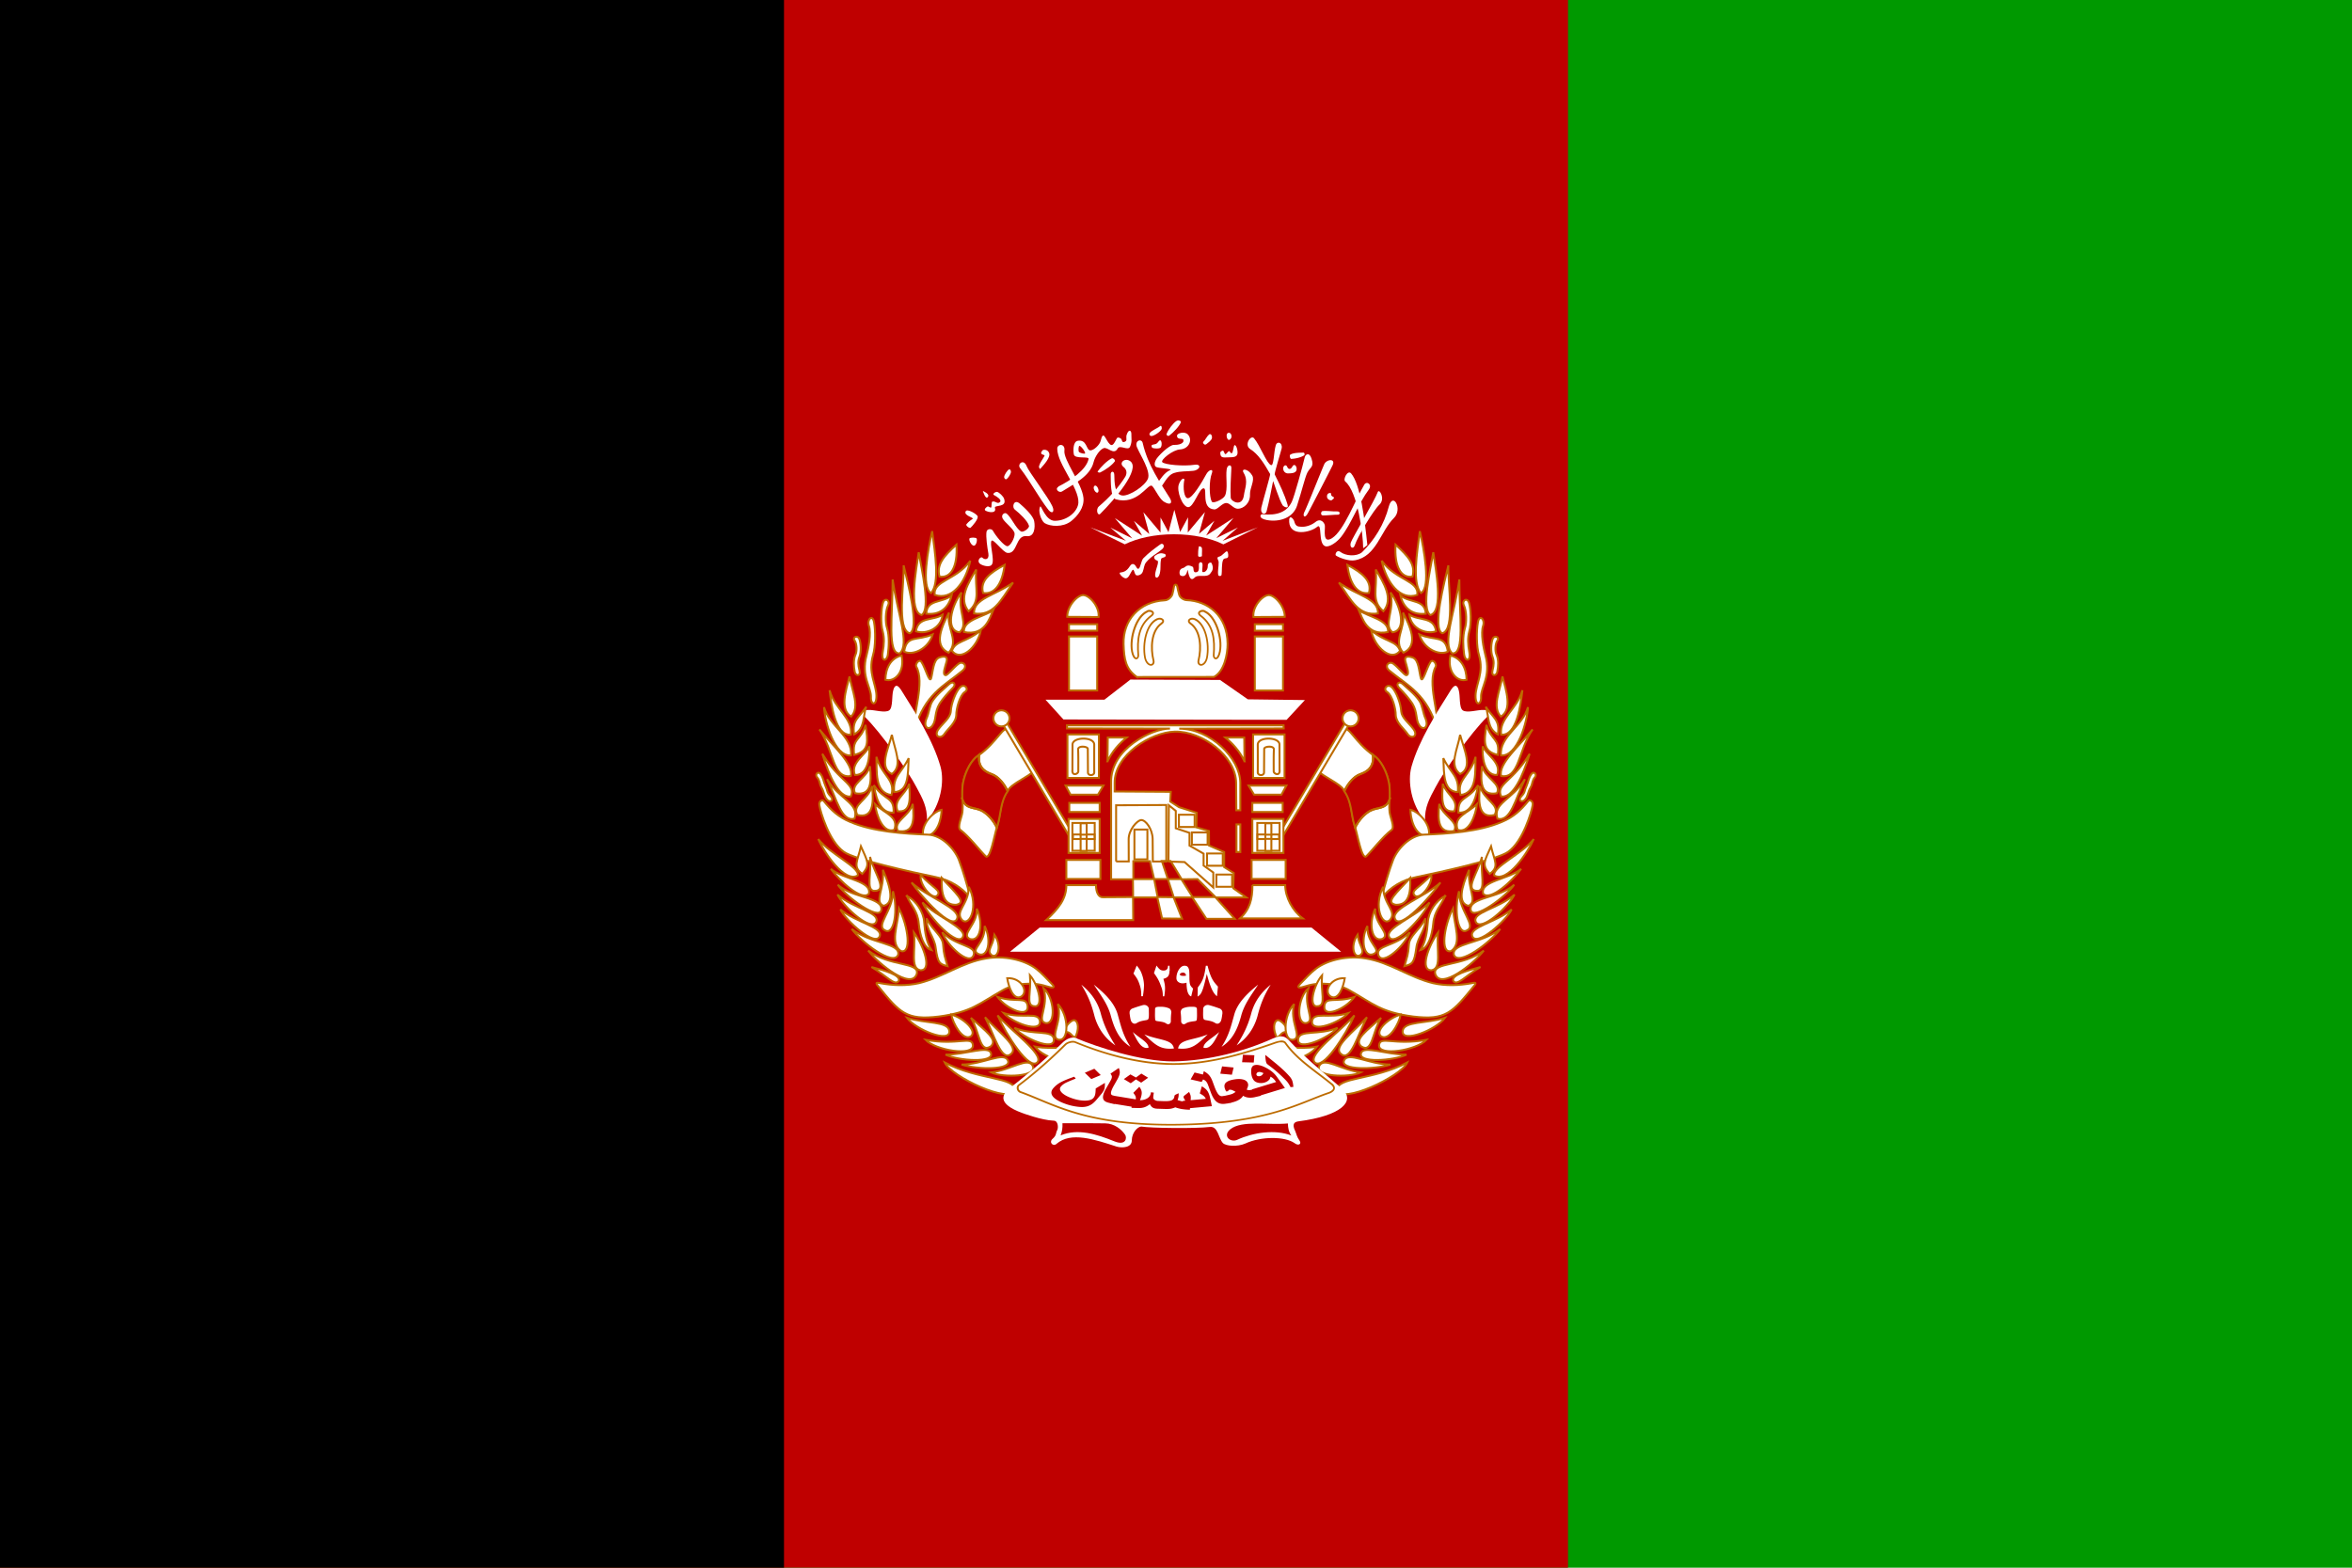 <?xml version="1.0" encoding="UTF-8"?>
<svg xmlns="http://www.w3.org/2000/svg" xmlns:xlink="http://www.w3.org/1999/xlink" viewBox="0 0 600 400">
  <path fill="#090" d="M0 0h600v400H0z"></path>
  <path fill="#bf0000" d="M0 0h400v400H0z"></path>
  <path d="M0 0h200v400H0z"></path>
  <g stroke="#bd6b00" stroke-width=".5" fill="#fff" fill-rule="evenodd">
    <path d="M319.5 225.84h8.354c.03 3.158 1.88 6.55 4.48 8.494h-16.008c2.505-2.27 3.19-4.963 3.174-8.494z"></path>
    <path d="M266.71 178.53l4.574 5.04 56.934.093 4.668-5.04-14.56-.186-7.094-4.947-22.868-.093-6.627 5.133H266.71z" stroke="none"></path>
    <path d="M290.02 172.74l19.66-.02c2.662-1.408 3.492-5.902 3.48-8.416-.038-7.43-5.234-10.99-10.448-11.18-.78-.04-1.688-.648-1.895-1.36-.514-1.613-.38-2.64-.944-2.584-.5-.007-.353.94-.8 2.453-.244.752-1.09 1.494-1.933 1.537-6.49.324-10.676 5.062-10.513 11.134.11 4.015.577 6.413 3.393 8.437z"></path>
    <path d="M257.66 242.83h84.47l-7.562-6.16H265.22l-7.56 6.16z" stroke="none"></path>
    <path d="M296.39 219.69l1.54 4.62h3.5l-2.8-4.62h-2.24zm-1.96 4.62l.887 4.573 4.106.046-1.493-4.63h-3.5zm6.953.046l2.847 4.527h5.834l-4.573-4.575-4.1.048zm-34.44 10.36c3.095-2.878 5.07-5.335 5.086-8.866h7.56c.01 1.976.73 3.157 1.82 3.08l7.65-.047-.05-4.527h-5.56v-24.688c-.21-8.726 10.61-13.813 15.02-13.767l-26.28-.04v-.79h55.25l.04.8-26.65.05c7.9.02 15.52 7.5 15.58 13.82v7h-1.02l-.05-6.9c0-6.91-8.7-13.36-15.68-13.16-6.04.17-15.4 5.93-15.31 13.12v2.15l14.32.09-.14 2.47 2.25 1.44 4.49 1.43-.07 3.71 3.21.95.03 3.71 3.85 1.66v3.84l2.44 1.51-.11 3.89 3.31 2.33h-7.84l4.9 5.46h-7.23l-3.6-5.46h-4.76l2.14 5.42-5.09-.05-1.21-5.37h-6.2l.04 5.79h-22.2zm22.168-14.98v4.572h5.32l-1.07-4.573h-4.24z"></path>
    <path fill="none" d="M289.39 211.66h3.313v7.607h-3.313z"></path>
    <path d="M284.71 219.8h3.234l-.02-5.597c-.042-2.433 2.142-4.885 3.187-4.967 1.16-.044 2.87 2.297 2.93 4.776l.05 5.806 3.43-.007V205.4l-12.8.068V219.8zm25.59 3.34h4.013v3.127H310.3zm-2.38-5.37h4.013v3.127h-4.013zm-3.87-5.37h4.013v3.127h-4.013zm-3.31-4.52h4.013v3.127h-4.013z" fill="none"></path>
    <path d="M298.08 219.82l4.106.14 7.327 6.487v-3.827l-2.473-1.773v-3.034l-3.594-2.052v-3.26l-3.5-1.16v-4.44l-1.774-1.44-.092 14.38z" fill="none"></path>
    <path d="M315.43 210.35h.98v7.047h-.98z"></path>
    <g id="a">
      <path d="M257.32 186.53c-1.234-1.982-2.712 2.75-7.788 6.27-2.363 1.61-4.01 5.894-4.025 8.713-.077 1.937.216 3.868 0 5.74-.137 1.187-1.372 3.817-.527 4.49 2.234 1.66 5.126 5.43 6.467 6.73 1.16 1.018 2.165-5.247 3.036-8.05.933-3.005.515-6.596 3.102-9.372 1.834-1.87 6.46-3.71 5.94-4.55l-6.205-9.96z"></path>
      <path d="M257.06 201.88a10.09 10.09 0 0 0-1.656-2.594c-.7-.792-1.525-1.457-2.438-1.78-.88-.326-1.78-.752-2.406-1.532a3.645 3.645 0 0 1-.72-1.47c-.123-.543-.122-1.21-.03-1.968-.11.08-.168.172-.28.25-2.364 1.608-4.017 5.9-4.032 8.72a27.804 27.804 0 0 0 0 2.31c.175.487.343.957.593 1.25.33.385.72.638 1.13.814.83.352 1.78.425 2.66.75.91.324 1.85 1.058 2.66 1.938a10.51 10.51 0 0 1 1.75 2.656c.07-.243.16-.604.22-.813.85-2.72.7-5.88 2.56-8.53z" fill="#bf0000"></path>
      <path d="M249.82 192.39c-.484 3.356 1.385 4.473 3.148 5.123 1.825.648 3.322 2.606 4.093 4.378m-11.76 1.55c.77 2.9 2.8 2.53 4.56 3.18 1.83.65 3.75 2.96 4.52 4.73" fill="none"></path>
      <path d="M255.61 184.48l.925-.594 17.752 29.898-.924.594-17.753-29.898z"></path>
      <path d="M257.52 183.29a2.046 2.046 0 1 1-4.092 0 2.046 2.046 0 1 1 4.092 0zm15.18-24.02h7.194v1.65H272.7zm0 3.13h7.194v13.784H272.7zm-.44-5.01l7.98.047c.312-2.706-2.39-5.63-3.966-5.6-1.56.076-4.076 2.956-4.014 5.553z"></path>
      <path stroke="none" d="M292.62 155.76c-1.52.64-2.688 2.377-3.406 4.375-.72 1.998-.992 4.267-.656 6.094v.03c.127.63.3 1.08.5 1.4s.422.51.687.56c.265.05.514-.1.656-.32.15-.22.22-.51.19-.85-.14-1.88-.13-3.74.31-5.41.45-1.68 1.34-3.17 2.97-4.38.3-.22.47-.47.5-.72.04-.26-.1-.48-.28-.63-.36-.3-.94-.41-1.47-.19zm.156.438c.37-.154.842-.064 1.03.093.096.08.107.14.095.22-.01.09-.07.24-.31.41-1.71 1.27-2.65 2.87-3.12 4.63s-.46 3.66-.31 5.57c.02.26-.05.46-.12.56s-.1.14-.18.13c-.08-.01-.25-.11-.4-.37s-.31-.65-.43-1.25c-.31-1.71-.03-3.94.66-5.87.7-1.92 1.81-3.53 3.13-4.09z" fill="#bd6b00"></path>
      <path stroke="none" d="M295.19 157.73c-1.52.64-2.5 2.292-3.03 4.188-.53 1.895-.615 4.065-.282 5.874.26 1.284.934 1.962 1.593 2.063.33.05.65-.08.85-.344.2-.26.26-.61.16-1.06-.37-1.5-.51-3.36-.25-5.06s.94-3.21 2.22-4.12c.3-.21.47-.46.5-.72.04-.25-.1-.5-.28-.65-.36-.3-.94-.37-1.47-.15zm.188.438c.37-.154.81-.064 1 .093.094.08.137.14.125.22-.012.09-.11.24-.344.41-1.42 1.01-2.13 2.67-2.41 4.44-.28 1.78-.11 3.67.28 5.22.08.36 0 .59-.1.72s-.22.19-.41.16c-.39-.06-.99-.55-1.22-1.72-.32-1.73-.23-3.87.28-5.69s1.45-3.28 2.78-3.84z" fill="#bd6b00"></path>
      <path d="M272.31 187.39h8.027v11.107h-8.027zm.47 17.46h7.747v2.333h-7.747zm-.19 4.1h7.934v8.68h-7.934zm-.56 10.46h8.68v4.853h-8.68zm1.07-16.65h6.995l1.387-2.31h-9.636l1.254 2.31zm9.43-8.51l.066-6.07h4.818c-1.893 1.56-3.652 3.453-4.884 6.07z"></path>
      <path d="M273.56 196.74c.048 1.3 1.518.72 1.518.066 0-2.004.027-4.17-.053-5.588-.01-1.045 2.49-.783 2.476-.14.01 1.692.03 4.012.04 5.992-.02.964 1.62.88 1.6 0a825.64 825.64 0 0 1 0-7.052c.02-2.096-5.5-2.05-5.54-.047 0 1.65-.03 4.59-.02 6.77zm.01 13.24h5.694v7.093h-5.694z" fill="none"></path>
      <path d="M277.21 212.92h2.007v1.167h-2.007zm-3.5 0h1.96v1.167h-1.96z"></path>
      <path d="M275.67 210.07h1.54v2.893h-1.54zm0 3.97h1.54v3.08h-1.54zm-31.68-75.07c.356 5.567-1.37 8.623-4.32 8.158-.812-3.088 1.036-5.16 4.32-8.158zm-6.47 12.34c-2.62-1.333-.73-11.513.276-15.78.744 5.497 1.99 13.31-.276 15.78z"></path>
      <path d="M238.45 151.79c4.406 1.533 7.894-3.212 9.073-8.708-3.636 5.02-9.554 5.025-9.073 8.708zm-3.34 5.14c-3.445-.91-1.37-11.71-.744-16.03.757 4.462 3.132 14.552.744 16.03zm1.18-.34c.192-3.725 3.905-2.648 6.468-4.636-.418 1.86-1.994 5.16-6.468 4.636zm-4.22 4.99c-3.414-.92-1.362-12.544-1.555-17.33 1 4.136 4.17 16.21 1.555 17.33zm1.59-.5c2.797.91 6.5-.908 6.793-4.24-2.41 1.636-6.254.386-6.793 4.24z"></path>
      <path d="M229.52 166.71c-3.265.26-1.804-9.638-1.802-18.857 1.2 8.617 4.467 16.505 1.802 18.857z"></path>
      <path d="M230.65 166.26c2.205 1.106 6.156-.662 7.284-4.387-3.984 1.733-6.648.04-7.284 4.387zm25.63-22.13c-.58 4.83-2.554 7.638-5.503 7.174-.812-3.088 1.58-5.062 5.503-7.174zm-7.8 12.39c4.898.695 6.662-3.064 9.96-7.87-4.62 3.344-10.146 4.04-9.96 7.87z"></path>
      <path d="M247.09 155.97c-2.67-3.204-.09-7.228 1.95-10.657-.438 5.102 1.3 7.94-1.95 10.657zm-1.18 5.29c-.3-3.134 5.038-3.83 7.452-5.572-.812 1.81-2.043 6.687-7.452 5.572z"></path>
      <path d="M244.79 161.33c-3.69-.418-2.16-6.686.487-10.17-1.114 4.807 1.95 8.15-.487 10.17z"></path>
      <path d="M242.01 166.55c-4.202-1.858-1.51-7.127.07-10.238-.673 4.086 2.693 7.196-.07 10.238z"></path>
      <path d="M242.84 166.06c2.205 2.88 6.5-.86 7.383-5.224-3.738 3.112-6.5 2.6-7.383 5.224zm-9.6 20.26c-.432-4.287 2.793-12.084.504-16.24-.312-.57.685-2.087 1.33-1.167 1.006 1.468 2.04 5.652 2.473 4.107.46-1.68.53-4.65 2.017-5.228.95-.338 2.29-.56 1.924.934-.363 1.436-1.177 3.42-.275 3.547.523.078 2.03-1.954 3.3-2.893 1.022-.838 2.548.473 1.053 1.726-4.86 4.037-9.57 5.854-12.326 15.214zm-8.73 64.53c-.57-.11-1.352-.303-.64.584 5.678 6.996 7.32 8.924 15.602 7.94 8.365-1.102 10.357-3.364 16.214-6.65 3.13-1.836 7.703-2.243 11.17-1.106 1.614.528 2.59.56 1.434-.6-1.158-1.156-2.525-2.73-3.95-3.814-3.117-2.394-8.406-3.432-12.722-2.662-6.104.958-11.148 4.845-17.176 6.313-3.167.723-6.64.614-9.93-.005zm47.79 12.5c1.056.13 1.725 2.177 2.245.792.88-2.242.264-4.026-.727-3.83-1.17.313-3.147 2.935-1.518 3.038z"></path>
      <path stroke="none" d="M220.6 182.92c-1.215-1.27-.864-1.754.933-1.774 1.425-.09 4.25.873 5.32.093.983-.72.592-3.74 1.028-5.14.19-.78.74-2 1.96-.1 3.63 5.8 8.15 12.77 10.08 19.6 1.06 3.82.07 9.8-3.45 13.81.13-3.43-1.15-5.73-2.7-8.59-1.92-3.77-9.05-13.95-13.16-17.92z"></path>
      <path d="M235.53 213.44c3.983.02 4.667-5.32 4.667-6.813-1.96.373-5.414 3.64-4.667 6.813zm34.42 51.82c2.833.645 2.794-6.178-.1-9.07 1.274 4.382-2.128 8.388.1 9.07zm-1.1-.06c.187 3.243-7.96-.424-10.052-2.946 4.813 2.044 9.815.352 10.052 2.946zm-3.57-4.63c.29 3.14-7.064.38-9.238-2.074 4.83 1.56 8.917-.51 9.238 2.074zm1.35.44c2.833.645 2.374-6.412-.38-8.837 1.322 4.71-1.848 8.155.38 8.837zm-2.98-4.29c2.833.645 1.207-5.43-.893-7.857.34 4.43-1.055 7.502.893 7.857zm-1.5-.02c.292 3.235-5.43.75-7.65-2.31 4.782 1.562 7.33-.275 7.65 2.31zm-1.56-2.46c1.856-1.334-.113-4.863-3.645-4.645.346 2.132 1.566 5.88 3.645 4.645zm13.95 14.63c.187 3.243-7.96 1.63-10.52-1.825 5.14.97 10.282-.77 10.52 1.825zm-32.36-5.8c.292 3.235-8.602-.322-10.823-3.383 4.783 1.56 10.502.798 10.823 3.383zm5.45 1.38c1.856-1.334-1.933-4.77-4.95-5.578.345 2.13 2.87 6.813 4.95 5.578zm.57 2.24c.2 2.908-9.537 1.313-12.084-1.374 8.377 1.514 11.81-1.117 12.084 1.374z"></path>
      <path d="M252.76 268.63c1.08 2.7-8.264 2.042-11.545.47 5.3-.044 10.802-2.35 11.545-.47z"></path>
      <path d="M257.13 270.6c1.034 2.42-7.61 2.37-11.824 1.03 5.58-.045 10.8-3.426 11.824-1.03zm6.29 1.3c1.53 2.865-7.588 3.143-10.547 1.733 5.273-.725 9.242-3.988 10.547-1.733zm-10.68-4.9c-2.9 1.83-2.746-3.564-5.053-7.3 3.625 3.302 7.02 5.556 5.053 7.3z"></path>
      <path d="M257.88 268.94c-2.433 2.156-4.38-5.246-6.594-9.4 3.58 3.955 8.84 7.61 6.594 9.4zm6.8 2.06c-2.06 2.39-8.02-7.018-10.187-11.92 3.3 3.816 11.826 9.896 10.187 11.92zm-5.8 7.18c-1.028 3.632-16.192-3.423-17.885-7.08 8.677 4.6 18.092 3.638 17.885 7.08zm-48.73-73.8c-.355-.46-1.374.012-1.12 1.12.237 1.5 2.45 9.204 6.252 11.854 2.712 1.954 16.965 5.102 23.427 6.44 3.55.714 6.53 2.488 8.86 5.32-.97-3.703-1.74-6.446-2.99-9.8-1.21-2.948-4.42-6.174-7.75-6.347-6.18-.222-14.17-.748-19.98-3.268-3-1.26-4.8-2.95-6.72-5.32z"></path>
      <path d="M245.54 234.87c1.947 1.434 4.096-3.704 1.623-8.588-.078 4.7-3.815 6.28-1.623 8.588z"></path>
      <path d="M247.41 239.58c2.693.827 3.536-3.937 1.763-7.747.295 4.093-4.234 6.56-1.763 7.747z"></path>
      <path d="M249.46 243.36c2.6 1.295 3.585-3.518 1.716-7.092.204 4.56-3.72 5.904-1.716 7.092z"></path>
      <path d="M248.39 243.65c-1.03 3.08-7.007-2.655-8.014-5.775 3.71 3.685 8.757 3.278 8.014 5.775z"></path>
      <path d="M245.68 238.94c-1.17 3.08-8.687-4.85-10.348-8.668 3.71 3.685 11.184 6.498 10.348 8.668z"></path>
      <path d="M244.19 234.32c-1.17 3.5-9.34-5.83-11.654-9.135 3.897 3.64 12.537 6.592 11.654 9.135zm-.26-3.46c2.877-.56-.163-2.955-3.69-6.85-.164 4.1.51 6.967 3.69 6.85z"></path>
      <path d="M239.08 228.53c1.242-1.353-1.19-1.93-4.203-5.31-.444 2.28 2.794 6.454 4.203 5.31zm13.92 15.2c1.574.92 2.652-2.304.69-5.225-.45 3.16-2.133 4.037-.69 5.225zm-34.19-20.35c-3.342 2.004-8.652-5.992-10.068-9.282 2.933 3.776 10.7 7.224 10.068 9.282z"></path>
      <path d="M221.65 228.04c-1.85 2.05-7.67-3.52-9.694-6.34 3.12 2.7 10.512 3.022 9.694 6.34z"></path>
      <path d="M224.82 232.22c-.61 2.8-9.106-3.495-11.092-6.476 3.663 3.452 11.65 3.14 11.092 6.476z"></path>
      <path d="M223.52 235.25c-1.31 2.522-8.22-3.727-9.88-6.987 4.223 3.685 10.95 4.493 9.88 6.987zm-3.55-12.28c2.18-2.3 1.252-3.376-.338-7-.87 3.72-2.18 5.206.338 7zm2.89 4.34c3.954.174.038-4.638-.897-8.68.344 4.607-1.014 8.238.897 8.68z"></path>
      <path d="M225.38 231.13c2.74-.62 1.95-4.497-.15-9.193.436 5.073-2.32 8.005.15 9.193zm-.93 7.67c-1.03 3.08-8.826-4.056-10.067-6.755 3.943 3.312 10.763 4.445 10.067 6.755z"></path>
      <path d="M229.12 243.61c-1.17 3.082-9.34-3.167-11.84-6.568 4.923 3.872 12.444 3.513 11.84 6.568z"></path>
      <path d="M233.88 248.46c-1.31 4.294-9.853-2.56-12.4-5.915 5.437 4.15 13.097 2.86 12.4 5.915zm-8.03-11.03c2.32 1.2 3.258-5.384 1.95-10.033.016 5.074-4.655 8.845-1.95 10.033z"></path>
      <path d="M229.81 242.66c2.788.828 1.904-6.27-.478-10.873-.31 4.56-2.366 8.892.478 10.873zm4.95 4.9c3.114.174.97-6.084-1.597-9.613.437 4.607-1.013 9.08 1.597 9.613zm-5.46 2.67c-.936 1.586-3.226-1.347-6.986-3.49 3.382.886 7.402 2.02 6.986 3.49zm-1.78-52.74c2.906-2.15.69-6.173 0-9.998-.935 3.628-3.397 8.39 0 9.998zm-.1 5.36c-4.366-.524-3.71-6.17-3.84-9.75 1.312 4.858 4.89 5.68 3.84 9.75zm.69-.73c3.694-.214 3.498-4.417 3.695-8.668-1.872 3.907-4.09 4.514-3.695 8.668z"></path>
      <path d="M227.96 207.34c-2.873.23-4.366-2.594-5.023-6.993 2.725 4.054 5.203 2.79 5.023 6.993zm1.03-.35c3.694.475 3.104-3.825 2.955-6.995-1.132 3.022-4.136 3.974-2.955 6.995z"></path>
      <path d="M223.23 205.17c.295 2.807 2.07 7.634 4.926 6.55 1.18-3.448-2.513-4.137-4.926-6.55z"></path>
      <path d="M229.04 212.02c-1.28-2.462 2.905-3.695 3.792-6.895.51 4.58.082 7.584-3.792 6.895zm-11.91-29.18c2.3-2.477.27-6.406-.42-10.23-.936 3.627-2.557 8.434.42 10.23zm-.07 4.61c-4.04.41-5.016-7.804-5.427-11.337 1.313 4.86 5.965 7.08 5.427 11.337zm.83-.08c2.854-1.474 2.19-4.65 3.088-7.035-1.92 2.928-3.67 3.347-3.088 7.035z"></path>
      <path d="M217.09 192.75c-4.225.362-6.742-8.74-6.874-12.318 1.313 4.86 7.366 7.5 6.874 12.318zm.81-.14c3.973-.914 3.498-3.483 2.902-7.642-1.265 4.188-3.483 3.3-2.902 7.642z"></path>
      <path d="M217.04 198c-4.646.788-4.32-6.56-8.01-11.893 3.192 3.96 8.937 8.95 8.01 11.893zm1.05-.25c3.507.102 3.85-5.18 3.656-7.32-.807 2.133-4.93 4.16-3.656 7.32z"></path>
      <path d="M209.78 192.34c1.742 5.654 4.216 11.32 7.26 10.89 1.46-3.215-2.888-3.624-7.26-10.89z"></path>
      <path d="M218.14 202.4c-1.28-2.462 2.905-3.695 3.792-6.895.51 4.58.082 7.584-3.792 6.895zm-7.16-3.6c2.487 5.094 3.61 10.948 7.024 10.097 1.275-3.96-3.77-4.79-7.024-10.097z"></path>
      <path d="M218.71 207.93c-1.467-2.695 2.72-3.648 3.745-7.362.556 4.86.036 8.33-3.745 7.362zm7.16-34.48c2.45.663 5.022-2.09 4.13-6.208-2.8.697-4.086 3.24-4.13 6.208zm-7.84-2.06c.214 1.16 1.623 1.264 1.214-.373-.342-1.328-.4-2.327 0-3.407.548-1.353.365-3.658-.047-4.62-.416-1.015-1.793-.42-1.214.375.638.92.672 2.837.233 3.732-.577 1.32-.42 3.075-.186 4.293zm22.87 15.92c-.947 1.393-2.88.54-1.408-1.372 1.208-1.55 2.928-2.814 3.055-4.414.1-2.03 1.29-5.107 2.373-6.145 1.118-1.11 2.41.45 1.214 1.18-1.342.87-2.214 4.45-2.185 5.83-.05 2-2.05 3.44-3.05 4.9zm-2.98-2.24c-.947 1.393-2.457.585-1.6-1.652.72-1.55.798-3.468 1.603-4.6 1.125-1.717 3.03-3.147 4.112-4.186 1.118-1.106 2.046-.04 1.02.908-1.243 1.245-2.594 2.795-3.344 3.97-1.39 2.28-.78 4.1-1.79 5.56zm-15.74-7.21c-.112 1.967 1.47 2.443 1.4-.41-.072-2.977-2.18-5.7-.886-10.234.68-2.217.69-6.28.28-8.44-.363-2.143-1.887-.744-1.308.924.638 1.935-.12 5.645-.607 7.51-1.47 5.435 1.2 8.08 1.12 10.65zm4.32-10.88c-.232 1.81-1.764 1.974-1.32-.582.372-2.075.436-3.635 0-5.32-.595-2.115-.396-5.715.052-7.217.45-1.58 1.948-.65 1.32.59-.695 1.44-.73 4.43-.255 5.83.627 2.07.457 4.8.203 6.71zM210.94 204c.758.902 2.036.298.87-.923-.95-.987-.638-1.298-1.22-2.5-.573-1.343-.543-2.084-1.236-3.044-.613-.91-1.535.02-.917.785.775.906.56 1.574 1.035 2.45.877 1.5.663 2.288 1.468 3.232zm20.4 24.61c2.44 1.2 4.29 4.196 4.413 6.636.207 2.81.612 5.18 1.873 7.176-2.008-.56-2.97-3.76-3.255-6.825-.28-3.173-1.99-4.55-3.03-6.987zm5.08 5.88c1.688 3.116 4.05 4.304 4.17 6.617.204 2.66.406 2.797 1.127 5.413-1.987-.53-2.487-.703-3.024-4.684-.33-2.798-2.57-4.772-2.273-7.346z"></path>
      <path stroke="none" d="M288.97 263.32c.95 1.788 2.038 4.51 4.013 4.013.03-1.37-2.13-2.318-4.013-4.013zm2.94.61c3.835 1.572 7.147 1.184 7.56 3.595-3.598.388-4.914-1.09-7.56-3.595zm-16.06-12.69c2.583 2.116 4.26 4.53 5.04 7.653.815 2.908 1.96 5.226 3.64 7.84-2.737-1.867-4.458-4.407-5.32-7.467-.756-3.01-1.648-5.257-3.36-8.026zm3.18-.01c2.77 2.21 5.38 4.72 6.16 7.84.815 2.908 1.308 5.134 3.175 8.027-2.925-1.867-4.086-4.688-4.947-7.748-.756-3.01-2.49-5.26-4.388-8.12zm9.14 7.24c-.076-.546.297-1.023.747-1.166a33.43 33.43 0 0 1 2.612-.84c.98-.233 1.53.47 1.54.933 0 .77.04 1.423 0 2.006-.06.726-.2.78-.66.888-.74.13-1.69.25-2.43.75-.59.36-1.16.08-1.45-.56-.19-.48-.3-1.43-.38-2zm10.63 0c.068-.546-.22-1.07-.62-1.213-.782-.327-1.56-.407-2.38-.374-.913-.014-1.142.192-1.145.654-.004.77-.037 1.516 0 2.1.048.725.032.78.444.887.65.124 1.78.157 2.44.653.52.36 1.12.075 1.15-.606a18.16 18.16 0 0 1 .1-2.1z"></path>
    </g>
    <use x="-600" xlink:href="#a" transform="scale(-1 1)"></use>
    <g stroke="none">
      <path d="M328.54 286.65c.047 1.18.188 2.13.888 3.08-4.076-1.633-9.83-.76-13.767 1.074-1.75.838-3.88-.958-1.82-2.66 2.93-2.374 9.71-1.028 14.7-1.494zm-57.505-.062c.057 1.113-.072 2.133-.48 3.106 4.43-1.835 9.186-.31 13.663 1.494 3.077 1.273 3.325-.93 2.782-1.692-.934-1.353-2.742-2.838-5.028-2.87-1.522-.02-7.382-.074-10.937-.038zm3.74-21.642c-1.236-.533-2.672-.02-3.96 1.335-4.327 4.24-9.404 8.38-13.502 11.59-1.53 1.33-3.09 3.71 3.43 6.1.238.09 4.992 1.85 8.005 1.97 1.23-.03 1.227 1.81 1 2.3-.52.98-.144 1.35-1.194 2.3-1.095.92.117 2.12.977 1.31 3.68-3.18 9.63-1.14 15.37.72 1.36.38 3.84.27 3.82-1.6.03-2.04 1.5-3.48 2.41-3.53 2.35.41 13.92.54 17.49.11 2.08-.27 2.21 2.85 3.32 4.08.77.82 3.72 1.03 5.75.14 4-1.86 10.1-1.86 12.58-.08 1.02.78 1.83.15 1.25-.64-.75-1.08-.73-1.58-1.1-2.43-.93-1.89-.18-2.36.79-2.5 11.06-1.42 14.59-5.19 11.21-8.27-4.37-3.83-9.22-7.67-13.41-12.2-1.13-1.2-1.88-1.68-4.25-.7-7.22 3.29-16.38 5.69-25.35 5.87-8.34.07-19.82-3.79-24.59-5.8z"></path>
      <path d="M326.62 265.54c-.58.058-1.197.238-1.656.406-8.92 3.134-17.117 5.328-25.656 5.313-8.335-.02-17.066-2.31-24.906-5.54-.446-.19-.96-.16-1.47-.03-.508.13-1.012.36-1.343.69-3.65 3.62-7.59 7.15-11.82 10.34-.64.49-.54 1.73.5 2.15h.03c8.3 2.98 16.41 8.53 39.62 8.31 23.43-.22 31.74-5.64 39.19-8.13.52-.2 1.06-.5 1.31-.97a1.03 1.03 0 0 0 .06-.81c-.1-.29-.28-.56-.63-.85h-.03c-4.23-3.46-8.75-6.21-11.72-10.41-.34-.48-.92-.56-1.5-.5zm.03.438c.508-.05.896.027 1.095.312 3.04 4.3 7.62 7.074 11.812 10.5.3.254.442.48.5.656a.498.498 0 0 1-.03.438c-.15.284-.59.57-1.064.75-7.534 2.515-15.668 7.904-39.03 8.125-23.116.21-31.095-5.31-39.47-8.32-.754-.31-.687-1.16-.406-1.38 4.242-3.21 8.227-6.74 11.875-10.38.25-.25.653-.45 1.094-.56.44-.12.912-.13 1.22 0 7.878 3.24 16.612 5.58 25.03 5.59 8.618.01 16.903-2.21 25.844-5.35.445-.16 1.024-.36 1.53-.41z" fill="#bd6b00"></path>
      <path d="M269.71 114.56c-.068-1.38 2.07-1.484 1.824.412-.313 2.362 4.46 8.342 4.854 12.03.265 2.472-1.453 4.636-3.154 5.983-2.086 1.616-5.293 1.394-6.794.467-.908-.73-1.735-3.234-1.056-4.224.24-.334 1.328 3.673 3.722 3.657 3.258-.02 5.896-2.468 5.993-4.65.16-3.802-5.33-9.81-5.39-13.676zm9.53 9.39c.54-.385 1.4 1.296.792 1.716-.505.337-1.492-1.25-.792-1.716zm1.45-3.41c-.272.132-.814-.056-.652-.287.762-1.09 2.387-2.728 3.565-3.3.362-.176.995.463.776.776-.71 1-2.42 2.19-3.69 2.81zm12.59-9.99c.302-.63 2.117-1.344 2.58-1.77.427-.44.63.37.448.75-.302.632-1.868 1.697-2.555 1.725-.37.016-.656-.324-.473-.705zm4.31.2c.393-1.107 1.66-2.786 2.533-3.34.448-.282 1.252-.06 1.1.365-.332.94-1.883 2.58-2.926 3.355-.316.282-.798-.123-.707-.38zm-3.69 2.77c-.263.132-.12.69.133.776.538.18 1.52.214 1.964-.03.645-.398.35-2.845-.513-1.538-.58.806-1.002.547-1.584.792zm-7.29 5.62c-1.318-1.026.355-2.464 1.732-1.46 2.683 2.024-4.003 9.778-7.64 13.403-.666.71-1.25-1.078-.397-1.848 2.608-2.212 5.05-4.855 6.747-7.586.327-.53.64-1.66-.442-2.51zm15.27-6.67c.164-.982-1.59.02-1.62-1.28-.018-.69 1.914-1.174 2.72-.38 1.366 1.383.346 3.717-1.923 3.864-1.89.084-5.046 2.685-4.566 3.232.55.675 5.45 1.12 8.31.675 1.77-.24 1.4 1.34-.41 1.55-1.74.2-3.17.02-4.8.53-1.92.55-2.76 3.13-3.83 4.09-.24.17-.88-.84-.63-1.22.77-1.2 2-3.04 3.35-3.57.86-.34-2.34-.45-3.37-.74-.81-.24-.57-1.27-.26-1.85.42-.89 3.43-3.91 4.65-3.86 1.14.05 2.3-.28 2.42-1.01zm5.08.26c.567-.5.858-1.338 1.453-1.848.326-.327.847.065.76.853-.073.62-.907 1.156-1.468 1.623-.456.342-.986-.396-.745-.628zm6.47-2.3c.845-.093 1.055 1.537.13 1.8-.56.188-1.05-1.704-.13-1.8zm-2.13 5.04c-.013 1.404.68 1.275 2.002 1.227 1.283-.05 2.412.033 2.407-1.235-.01-1.314-.73-2.464-.94-1.57-.19.84-.34 2.216-.83 1.617-.46-.52-.28-.63-1.07.21-.44.46-.49-.23-.76-.66-.19-.26-.82.21-.82.4zm-9.22 7.16c-.315 1.858-.026 4.46.925 4.488 1.175.038 3.607-4.06 4.76-6.188.69-1.187 1.876-1.394 1.38-.156-.748 1.91-.68 5.998-.023 7.2.354.646 2.964-.594 3.386-1.516.767-1.675.143-4.762.412-6.647.13-1.23 1.263-1.49 1.203-.34-.112 2.05-.307 5.82-.162 7.53.09.98 2.9 2.43 3.35-.54.24-1.87 1.2-3.72-.04-5.79-.77-1.29 1.14-1.13 2.17.64.72 1.21-.6 3.21-.56 4.75.12 2.38-1.72 3.73-3.06 3.75-1.19.03-1.97-1.44-2.95-1.46-1.09-.07-2.2 1.69-3.1 1.63-3.48-.24-1.64-5.33-2.7-5.39-1.18-.07-2.57 5-4.03 4.81-1.43-.17-2.92-4.12-2.32-5.8.54-1.55 1.56-1.92 1.4-.93z"></path>
      <path d="M318.96 114.6c-1.7-1.038.108-3.736.94-2.788 1.605 1.923 3.223 6.487 4.355 6.864.716.24.683-3.374 1.188-5.016.326-1.213 1.793-.817 1.513.737-.096.52-1.917 6.422-1.777 6.655 1.26 2.522 2.51 5.08 3.3 7.788.32 1.167-1.08.38-1.25.14-.9-1.34-2.46-6.453-2.46-6.22-.72 3.598-.89 4.66-1.66 7.717-.24.98-1.68.802-1.35-.924.31-1.418 2.37-8.392 2.26-8.594-1.62-2.87-3.11-5.13-5.07-6.36z"></path>
      <path d="M322.03 131.2c-.474-.054-1.21 1.055 1.152 1.49 3.156.572 6.61-.49 7.67-3.586 1.212-3.687 2.013-7.177 2.646-8.493.79-1.53 1.803-1.41 1.056-3.65-.526-1.61-1.51-1.12-1.716-.26-.552 2.35-2.646 9.95-3.3 11.35-1.233 2.56-3.718 3.57-7.508 3.15z"></path>
      <path d="M328.35 119.07c-.338-.725-1.127-.164-.986.63a1.197 1.197 0 0 0 1.25 1.086c.692-.024 2.155.023 2.16-1.125 0-.8-.633-1.48-1.104-.59-.45.81-1.03.73-1.32 0zm.79-3.04c-.243.168-.025 1.066.264 1.056 1.03-.035 2.492-.363 3.275-.908.22-.16.13-.702-.2-.69-1 .032-2.58.006-3.35.542zm8.76 2.26c.747-1.167 2.806-1.286 2.066.38-.525 1.148-5.652 11.055-6.352 12.315-.764 1.417-1.39.715-.846-.388.73-1.42 4.898-11.962 5.132-12.307z"></path>
      <path d="M330.18 133.04c-.22-.788-1.442-1.954-1.304.155.243 3.828 5.503 2.618 7.096 1.257 1.445-1.28.19 4.323 2.112 4.922 1.058.34 3.05-1.105 4.03-2.376 2.717-3.525 4.446-8.578 7.058-12.058.987-1.36-.54-2.332-1.157-1.25-2.272 3.81-5.094 11.586-8.176 13.605-2.52 1.608-1.77-2.07-1.86-3.176-.11-.81-1.1-2.01-2.42-.91-.92.72-2.35 1.3-3.65 1.19-.76-.05-1.39-.03-1.74-1.36z"></path>
      <path d="M339.57 125.93c.028-.216-1.112-.314-1.056.792.04.82 1.02 1.04 1.188.924 1.54-1.12-.328-.562-.132-1.716zm-2.24 4.49c-.303.07-.582 1.04.133 1.095.653.046 3.213-.23 3.92-.187.458-.017.632-.892-.348-.845-1.19.06-2.754-.24-3.705-.063zm-61.96-16.66c.406.02 1.52 1.462 1.447 1.913-.05.213-1.19-.03-1.54-.326-.258-.22-.154-1.6.093-1.587zM270 124.212c-1.016.555.163 1.65.925 1.188 2.86-1.853 7.154-3.8 8.052-7.468.287-1.243 1.443-3.148 2.54-3.573 1.06-.42 2.598 1.91 3.602.08.58-1.05 2.65.68 3.15-.44.6-1.36.32-2.1.34-3.4-.05-.85-.7-1.11-1.17.27-.25.62.04 1.25-.16 1.57-.15.24-.63.48-.9.28-.26-.19-.08-.72-.69-.96-.24-.12-.62-.22-.78.08-.72 1.28-1.12 2.48-2.13 1.11-.9-1.18-1.35-3.21-2.01-.43-.24.98-1.73 2.4-2.61 2.4-1.1 0-.83-2.89-3.24-2.45-1.24.26-1.16 2.64-.97 3.51.3 1.22 3.93.34 3.75 1.14-.62 2.77-4.47 5.41-7.73 7.03zm-22.7 13.208c-.154.464.462 1.723 1.1 1.816.63.046.95-1.36.747-1.816-.15-.336-1.737-.33-1.847 0zm3.33 4.88c-.403-.434-1.59.73-.63 1.553.54.436 2.513 1.07 3.053.148.73-1.18-.72-5.48-.078-6.05.502-.44 2.828 2.88 3.976 3.12 2.7.38 2.05-4.62 4.96-4.28 1.98.27 2.2-2.21 1.92-3.75-.22-1.48-2.62-3.62-3.72-4.58-1.45-1.21-2.1.9-1.19 1.59 1.18.94 3.24 2.84 3.57 4.1.16.59-1.43 1.77-2.02 1.45-1.35-.73-2.6-3.89-3.79-4.62-.4-.24-1.39.31-.91 1.3.54 1.06 2.91 2.7 3.05 3.82.13 1.03-1.06 3.26-1.83 3.26-.85 0-3.03-2.69-3.7-3.95-.34-.6-1.51-.54-1.63.29-.19 1.26.19 3.91.48 5.56.24 1.56-.87 1.64-1.47 1.09zm-4.07-8.57c-.34.384.792 1.134 1.017.94.436-.378 2.128-2.308 1.802-2.983-.29-.6-2.62-1.918-3-1.266-.7 1.13 2.19 1.64 1.74 1.97-.23.13-1.02.68-1.56 1.35zm4.17-8.46s.728 2.49 1.32 1.452c.48-.72-1.32-1.452-1.32-1.452zm1.19 3.96c-.266.146-1.017.74-.528 1.056.773.457 2.875.82 2.42-.676-.274-.88 3.172.025 2.332-2.36-.22-.66-1.26-1.612-1.77-1.747-.325-.085-1.43.52-.738.854.504.26 2.024 1.154 1.46 1.74-.642.612-1.09-.275-1.887-.132-.41.076-.14 1.218-.37 1.53-.13.172-.71-.383-.93-.265zm5.48-9.46c-.435.217-1.214 1.396-1.242 1.94-.016.292.303.692.552.568.456-.228 1.16-1.344 1.187-1.856.017-.324-.227-.787-.497-.652zm2.84-.31c-.84-1.027.89-2.55 1.67-.496.47 1.29 5.488 7.892 6.514 10.132.727 1.516-.026 2.142-.924 1.056-2.54-3.242-4.626-7.283-7.26-10.692zm5.15.14c.895-.97 2.72-2.95 2.23-4.053-.378-.95-1.488-.856-1.678-.636-1.086 1.3.772.97.504 1.42-.553 1.04-1.104 1.61-1.39 2.61-.066.24.173.85.334.67zm77.78 3.24c-.643-.52.632-3.044 1.494-2.053 2.368 2.74 3.47 11.636 4.153 18.294 0 0-1.064.89-1.073.75 0-3.54-1.425-14.39-4.574-16.98zm-53.1-8.66c-.766-1.76 1.15-2.412 1.436-1.157 1.33 5.783 4.517 10.16 6.942 14.093.73 1.23.145 1.962-1.63.83-1.23-.842-2.478-3.916-3.083-4.037-1.094-.21-3.713 4.99-9.07 3.5-1.385-.39-1.293-4.51-1.32-6.33-.058-.86.885-1.08.917.08.05 1.68-.002 5.16 2.144 5.28 1.75.1 5.627-2.38 6.444-4.31.728-1.99-1.952-5.94-2.78-7.97z"></path>
      <path d="M344.61 138.38c.428-1.19 6.114-10.735 6.86-12.835.383-1.013 2.015 1.737.42 3.22-1.4 1.26-5.53 8.034-6.3 10.408-.355 1.072-1.432.562-.98-.793z"></path>
      <path d="M354.28 129.28c1.05-3.935 3.593.607 1.353 2.847-3.458 3.387-4.5 9.854-9.987 10.827-1.48.318-4.082-.666-4.853-1.214-.3-.214.194-1.618 1.12-.933 1.336 1.044 4.097 1.28 5.554.093 3.118-3.06 5.657-7.113 6.813-11.62zm-57.01 12.74c-.247.284-1.004.238-1.072.637-.297 1.48 0 2.23-.326 3.655-.312 1.365-1.26 1.416-1.194.304.086-1.442 1.274-3.478.435-3.618-.56-.13-.99-.88-.413-1.248 1.092-.757 1.68-.64 2.43-.413.26.08.328.464.14.683z"></path>
      <path d="M296.5 140.09c-1.448 1.266-2.79 1.784-4.123 3.384-.544.656-.53 1.57-.854 2.406-.326.888-1.375 1.062-1.7.877-.543-.357-.465-2.003-1.07-1.117-.516.816-.848 1.94-1.61 1.926-.688-.014-1.986-1.422-1.328-1.49 2.252-.23 2.225-2.033 3.068-2.15.946-.128 1.008 1.487 1.592 1.164.46-.236.675-2.117 1.173-2.625 1.527-1.56 2.735-2.385 4.293-3.53.79-.63 1.36.504.56 1.155zm5.28 4.85c-1.16.234-.962 1.724-.62 1.91.56.26 1.43.37 1.754-1.343.15-.703.29 3.498 1.83 1.88.89-.98 3.088.178 4.01-1.056.66-.82.862-1.39.348-2.61-.15-.36-1.053-.18-1 .71.044.76-.536 1.69-1.29 1.53-.368-.06.205-1.84-.163-2.33-.21-.26-.52-.23-.72.04-.29.39.28 2.09-.65 2.32-1.18.27-.56-1.14-1.06-1.4-1.6-.8-1.76.21-2.46.36zm9.05-2.86c.85-.24.584-.24 1.92-1.334.522-.395.625.76.57 1.216-.097.775-1.018.228-1.304.91-.418.886-.248 2.948-.388 3.788-.096.43-.787.394-.853.054-.198-1.024.14-2.026.108-3.307-.01-.435-.634-1.117-.053-1.327zm-5-2.62c-.205.927-.19 1.69-.19 2.325.047.514.986.183.982.118-.047-.814.14-1.94-.102-2.253-.13-.17-.642-.365-.69-.19z"></path>
      <path d="M299.54 130.19l-1.458 5.594-2.03-3.75v3.844l-4.374-5.188 1.52 5.563-3.93-3.344 2.093 3.78-6.97-4.5 4.44 5.18-5.58-2.75 3.99 3.37-9.13-3.44 8.82 4.34c3.23-1.59 7.64-2.57 12.56-2.57 4.9 0 9.34.98 12.56 2.56.02 0 .06-.01.07 0l8.75-4.35-9 3.47 3.93-3.41-5.51 2.72 4.38-5.16-6.97 4.5 2.09-3.78-3.93 3.34 1.52-5.56-4.37 5.22.07-3.88-2.03 3.75-1.45-5.59z"></path>
    </g>
  </g>
  <path d="M291.82 251.63c0 .593-.09 1.45-.267 2.568h-.415c0-.762-.036-1.35-.107-1.76-.06-.41-.2-.897-.4-1.463a6.826 6.826 0 0 0-.54-1.217c-.19-.34-.51-.79-.94-1.35l.83-2.048c.39.49.66.868.82 1.13.19.304.36.685.52 1.144a8.804 8.804 0 0 1 .52 2.996m6.5-3.96c0 .624-.12 1.092-.35 1.404-.23.312-.64.535-1.21.67.17.58.28 1.03.33 1.357.06.33.09.69.09 1.09 0 .26-.01.54-.04.83-.02.3-.07.69-.15 1.19h-.37a7.8 7.8 0 0 0-.07-1.15 5.198 5.198 0 0 0-.2-.91 34.04 34.04 0 0 0-.35-.94 9.897 9.897 0 0 0-.63-1.39c-.2-.37-.54-.89-1.01-1.54l.65-1.92c.34.49.64.82.89 1.01.26.18.56.27.9.27.76 0 1.14-.41 1.14-1.23h.39c0 .27.01.49.02.67.01.18.02.38.02.62m5.97 4.52l-.48 2.01c-.3-.08-.55-.32-.74-.71-.16-.32-.28-.73-.35-1.23-.07-.5-.1-1.01-.1-1.55-.41.11-.73.16-.96.16-.47 0-.86-.12-1.17-.37a1.17 1.17 0 0 1-.45-.94 4 4 0 0 1 .63-2.2c.43-.65.9-.98 1.43-.98.41 0 .7.12.86.35a1.9 1.9 0 0 1 .33.87c.04.33.06.96.06 1.89 0 .83.07 1.42.2 1.77.11.27.36.59.75.96m-1.8-3.33c-.08-.51-.35-.76-.81-.76-.19 0-.37.06-.54.16s-.24.2-.24.28c0 .27.32.4.96.4.2 0 .41-.02.63-.08m8.13 2.83l-.24 2.44c-.47-.33-.92-.94-1.32-1.81-.42-.91-.85-2.21-1.28-3.88-.37 1.61-.67 2.8-.91 3.55s-.47 1.28-.7 1.59c-.15.21-.4.42-.75.64l.06-2.33c.45-.6.76-1.06.93-1.38a7.2 7.2 0 0 0 .65-1.64c.18-.63.33-1.47.47-2.52h.44c.27 1.06.54 1.9.79 2.52a7.66 7.66 0 0 0 .83 1.56c.22.32.58.74 1.06 1.27" fill="#fff"></path>
  <path d="M328.98 274.65c.325.38.553.755.685 1.12.128.363.22.88.277 1.554l-.725.06c-.31-.606-.61-1.08-.902-1.422-.222-.26-.582-.632-1.08-1.114a43.29 43.29 0 0 0-1.523-1.407 32.333 32.333 0 0 0-1.996-1.59c-.284-.21-.464-.36-.54-.45-.114-.13-.203-.39-.27-.78a10.81 10.81 0 0 1-.13-1.47l2.533 2.06a41.69 41.69 0 0 1 2.37 2.08c.48.47.91.92 1.3 1.37m-8.99-5.41l-.15 1.86-2.98-.08.22-1.9 2.91.12m7.84 8.34l-7.11 2.17-1.31-1.81 6.14-1.87a7.848 7.848 0 0 0-.65-.81 2.665 2.665 0 0 0-.82-.55c-.02.35-.16.64-.43.9s-.61.45-1.02.58a3.177 3.177 0 0 1-1.64.07c-.55-.12-.95-.36-1.2-.71-.38-.52-.58-1.21-.61-2.08-.03-.95.23-1.51.78-1.68.72-.22 1.69-.02 2.91.6 1.22.62 2.16 1.38 2.81 2.28l2.12 2.93m-5.46-3.79a4.02 4.02 0 0 0-.81-.28 1.067 1.067 0 0 0-.54.01.64.64 0 0 0-.43.35.463.463 0 0 0 .05.49c.07.1.2.17.37.2.18.03.36.01.56-.05a1.05 1.05 0 0 0 .4-.23c.12-.11.24-.27.37-.49m-7.61-1.45l-.44 1.85-2.96-.27.45-1.86 2.94.29m7.01 7.2l-1.57.36a4.974 4.974 0 0 1-1.6.12 3.347 3.347 0 0 1-1.42-.47c-.26.48-.72.87-1.38 1.2a7.06 7.06 0 0 1-1.52.52l-1.12.26-1.03-1.88 1.12-.26c.59-.13.99-.24 1.21-.34.22-.09.49-.26.82-.49a5.522 5.522 0 0 0-.88-.46c-.27-.1-.51-.12-.72-.07a.378.378 0 0 0-.2.11.573.573 0 0 0-.12.24l-.49.07c-.46-.83-.56-1.48-.31-1.94.25-.46.86-.8 1.81-1.02.99-.22 1.83-.28 2.53-.15.71.12 1.18.4 1.42.84.13.24.18.48.15.73s-.15.6-.36 1.07a1.5 1.5 0 0 0 .52.12c.19.01.37 0 .53-.04l1.58-.36 1.02 1.89m-7.54 1.75l-1.54.24c-.86.13-1.56 0-2.12-.4-.62-.43-1.14-1.25-1.59-2.44l-.76-2.04c-.17-.46-.41-.8-.7-1.03-.14-.11-.43-.25-.86-.43l.52-1.97c.57.32 1 .64 1.31.99.36.4.66.94.91 1.61l.52 1.41c.37.99.73 1.66 1.08 2.02.28.28.59.4.94.34l1.54-.24.72 1.94m-6.58-7.07l-.99 1.75-2.82-.65 1-1.76 2.8.67m1.63 7.92l-7.01.64-.43-1.98 5.89-.53a2.183 2.183 0 0 0-.625-.8c-.14-.11-.45-.31-.92-.58l.523-1.81c.65.36 1.12.76 1.42 1.19.304.43.55 1.09.743 1.98l.41 1.9m-5.63.9a15.38 15.38 0 0 1-2.09-.18 9.864 9.864 0 0 1-1.62-.43 5.278 5.278 0 0 1-1.21.36c-.34.05-.86.07-1.54.05l-1.84-.06c-.51-.02-.9-.12-1.18-.3-.28-.18-.52-.48-.73-.88a3.872 3.872 0 0 1-1.46.83c-.45.14-.98.2-1.59.18l-1.62-.05.16-1.99 1.618.05c.797.03 1.467-.09 2.017-.36.72-.35 1.1-.91 1.16-1.68l.74.1a23.63 23.63 0 0 0-.08.53c-.03.2-.05.42-.07.67-.02.25.1.47.35.64a1.6 1.6 0 0 0 .88.28l1.39.05c.92.03 1.58-.03 1.98-.18.49-.183.76-.55.8-1.1a.43.43 0 0 1 .19-.31c.07-.05.22-.123.44-.223l.44-.206c.01.09.01.22.01.38a8.34 8.34 0 0 1-.01.31c-.02.27-.11.62-.26 1.06a9.645 9.645 0 0 0 2 .44c.01-.16-.07-.38-.238-.65s-.24-.45-.24-.55a.49.49 0 0 1 .1-.29 2.36 2.36 0 0 1 .27-.22l1.03-.81c.18.313.3.6.37.855.07.25.09.57.06.943l-.22 2.77m-10.65-8.19l-1.77 1.256-1.34-.83-1.32.98-1.76-1.06 1.67-1.2 1.42.79 1.37-1 1.72 1.05m-2.78 7.63l-6.87-1.12.75-1.93 5.77.95c.04-.34 0-.637-.12-.89-.07-.14-.24-.4-.52-.77l1.53-1.55c.39.49.6.974.62 1.45.03.47-.12 1.143-.46 2.01l-.72 1.86m-5.78-.89l-1.48-.36c-.83-.2-1.3-.564-1.41-1.09-.13-.59.13-1.456.79-2.607l1.12-1.96c.25-.44.36-.81.31-1.11-.03-.14-.14-.36-.34-.66l2.12-1.44c.2.47.28.9.24 1.295-.05.46-.26 1.01-.63 1.66l-.77 1.36c-.55.96-.83 1.646-.84 2.06-.02.338.15.547.49.63l1.49.36-1.07 1.87m-3.51-7.43l-2.41 1.02-1.66-1.61 2.43-1.02 1.64 1.62m-1.028 6.225c-.5.59-.99 1.04-1.48 1.33a3.988 3.988 0 0 1-1.62.55c-.59.08-1.34.04-2.24-.1a13.82 13.82 0 0 1-2.6-.65c-1.61-.57-2.69-1.2-3.24-1.892-.54-.69-.52-1.38.07-2.08a6.604 6.604 0 0 1 1.8-1.48c.77-.44 1.96-.93 3.58-1.49l.37.48c-1.264.49-2.14.87-2.62 1.12a3.92 3.92 0 0 0-1.15.9c-.38.45-.33.95.17 1.5.51.55 1.37 1.04 2.577 1.47 1.19.42 2.31.63 3.38.63 1.06-.01 1.77-.23 2.14-.655a2.08 2.08 0 0 0 .45-.87c.08-.31.13-.83.15-1.58l2.35-1.42c0 .71-.04 1.19-.1 1.43-.12.45-.42.956-.91 1.53l-1.09 1.29" fill="#bf0000"></path>
</svg>
